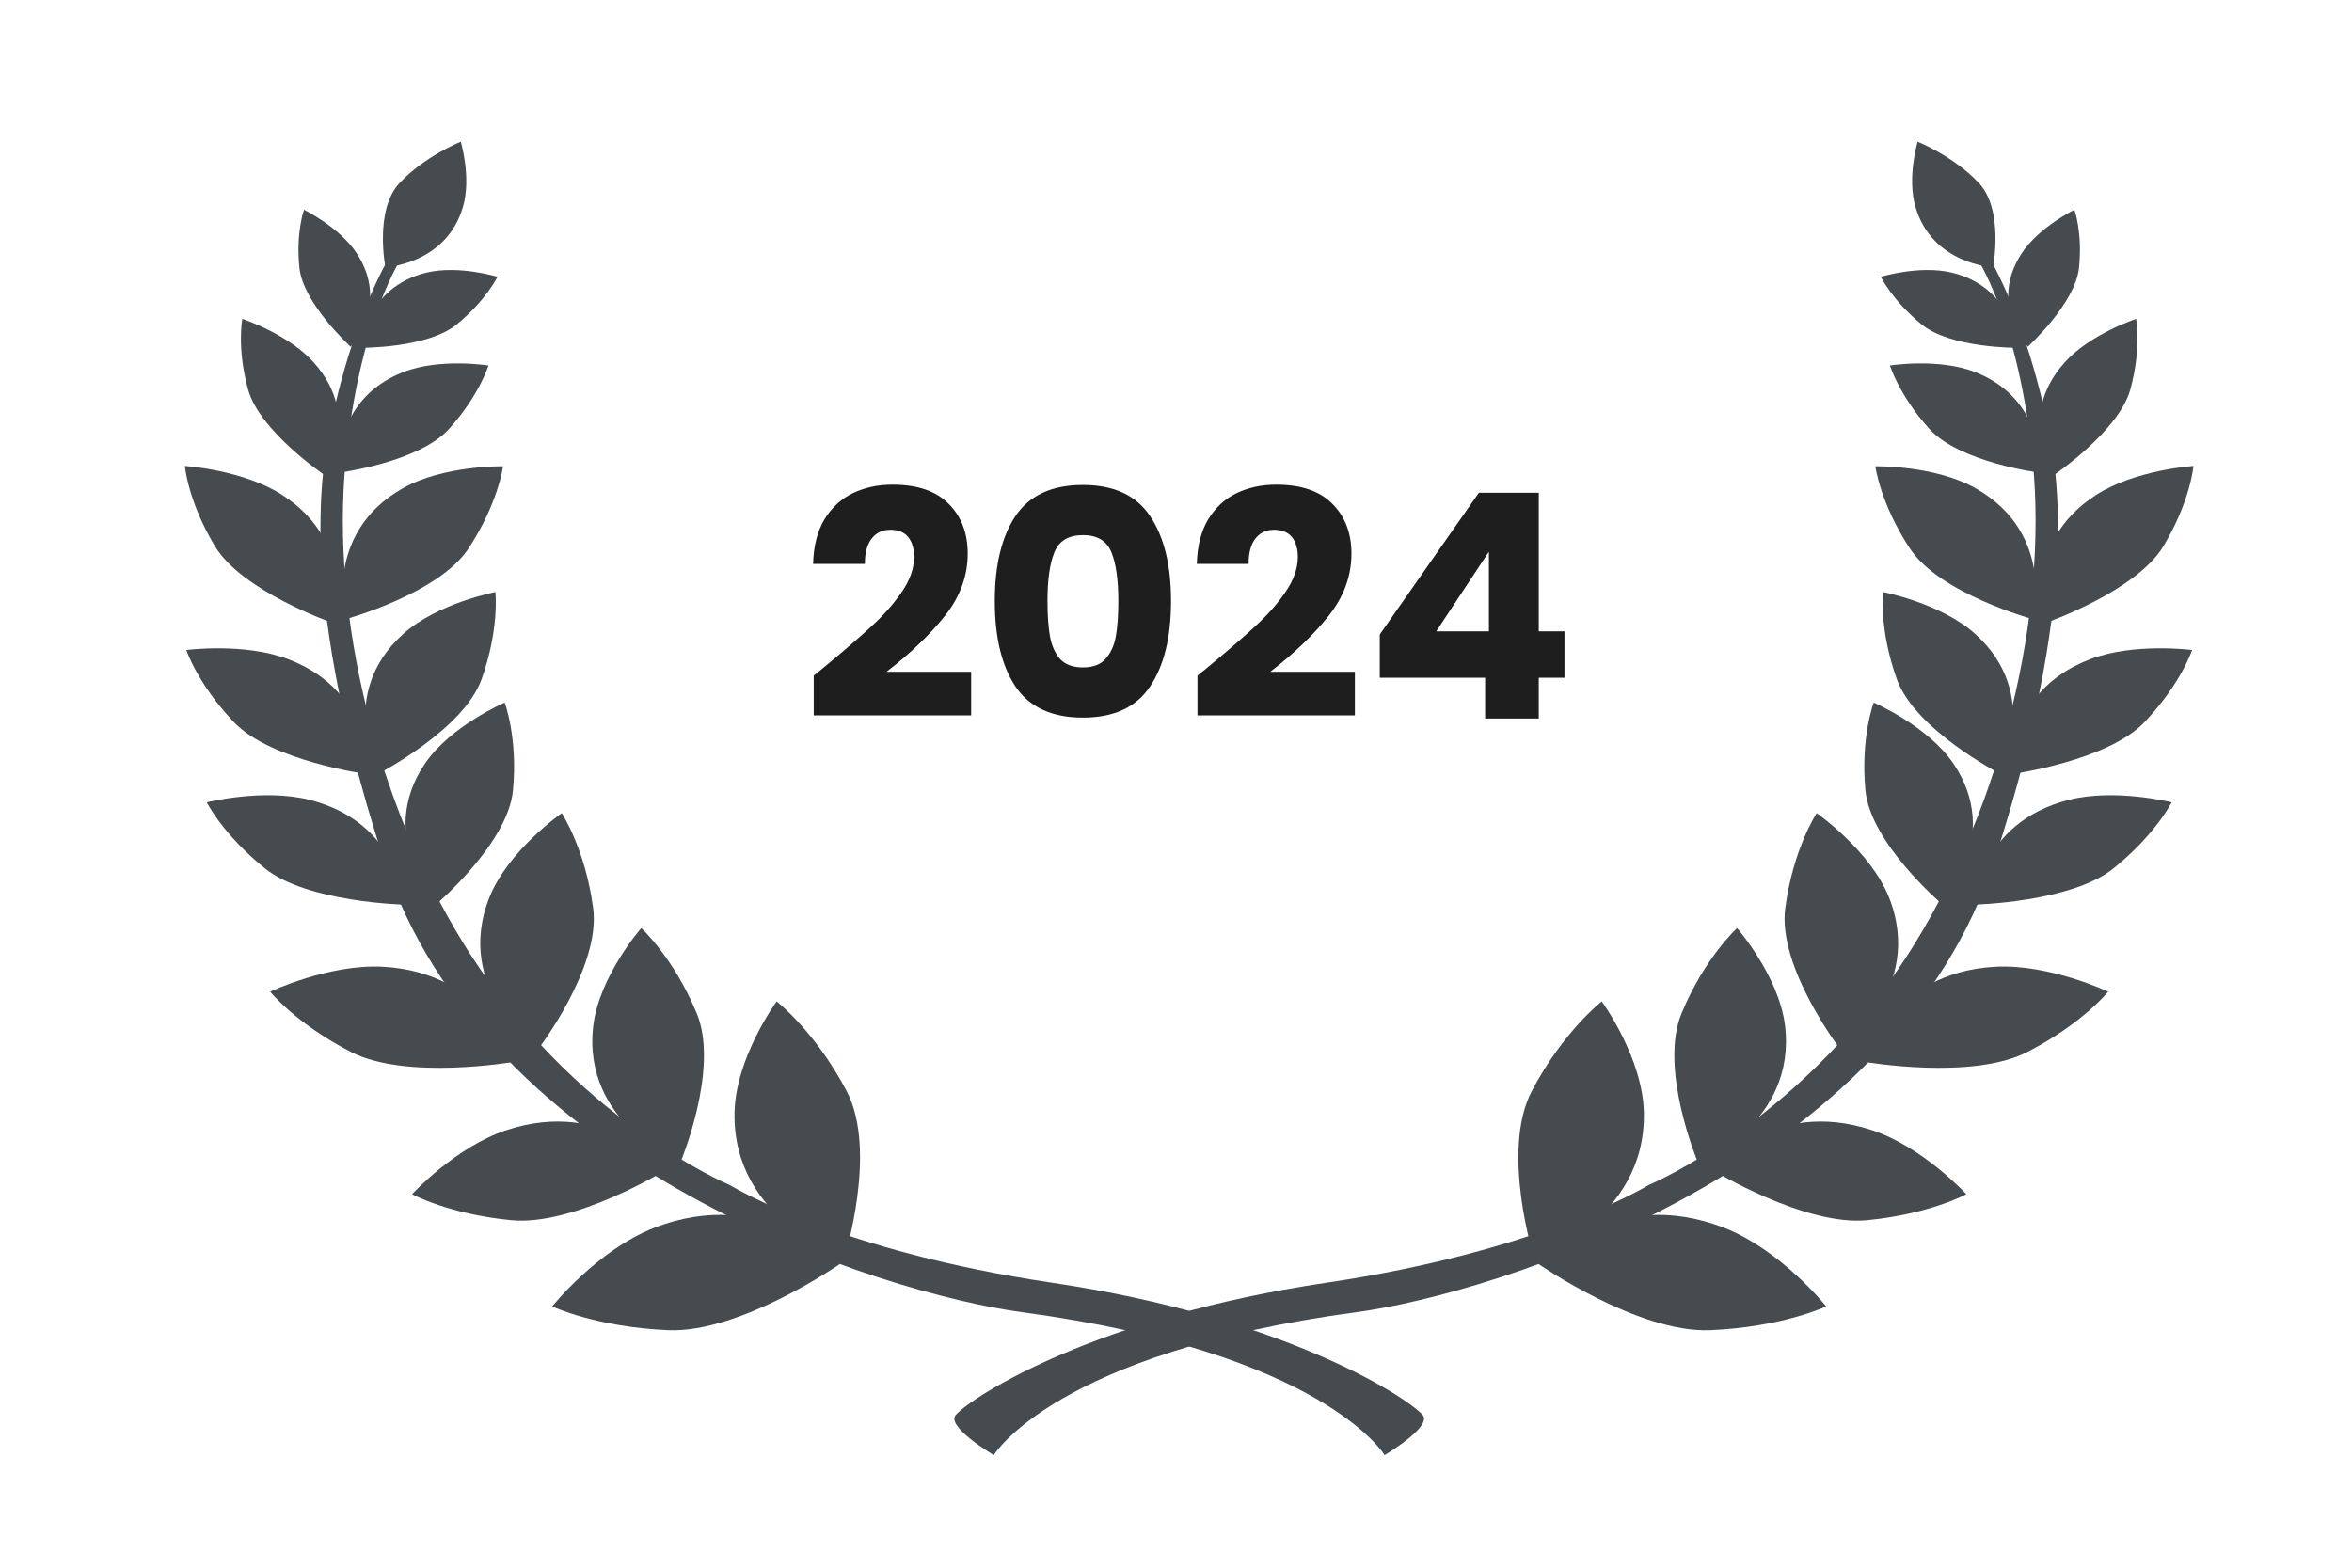 <?xml version="1.0" encoding="UTF-8"?> <svg xmlns="http://www.w3.org/2000/svg" width="120" height="80" viewBox="0 0 120 80" fill="none"><path d="M78.262 64.162C78.262 64.162 76.552 58.726 78.151 55.681C79.751 52.633 81.722 51.103 81.722 51.103C81.722 51.103 83.816 53.963 83.871 56.777C83.977 62.28 78.266 64.166 78.266 64.166L78.262 64.162Z" fill="#454B4F"></path><path d="M78.479 64.491C78.479 64.491 83.563 68.036 87.252 67.88C90.941 67.723 93.173 66.667 93.173 66.667C93.173 66.667 90.886 63.802 87.983 62.663C82.307 60.436 78.483 64.491 78.483 64.491H78.479Z" fill="#454B4F"></path><path d="M86.644 59.36C86.644 59.36 84.614 54.554 85.794 51.709C86.975 48.864 88.626 47.361 88.626 47.361C88.626 47.361 90.775 49.819 91.075 52.355C91.66 57.317 86.644 59.36 86.644 59.36Z" fill="#454B4F"></path><path d="M87.362 59.701C87.362 59.701 92.047 62.573 95.25 62.268C98.45 61.963 100.322 60.941 100.322 60.941C100.322 60.941 98.122 58.538 95.511 57.673C90.404 55.983 87.367 59.701 87.367 59.701H87.362Z" fill="#454B4F"></path><path d="M93.919 53.58C93.919 53.58 90.684 49.377 91.083 46.348C91.482 43.319 92.687 41.495 92.687 41.495C92.687 41.495 95.42 43.397 96.376 45.792C98.244 50.473 93.919 53.584 93.919 53.584V53.58Z" fill="#454B4F"></path><path d="M95.128 54.187C95.128 54.187 100.606 55.138 103.43 53.686C106.255 52.234 107.558 50.606 107.558 50.606C107.558 50.606 104.56 49.185 101.803 49.334C96.416 49.631 95.128 54.183 95.128 54.183V54.187Z" fill="#454B4F"></path><path d="M99.078 46.133C99.078 46.133 95.432 43.033 95.175 40.337C94.918 37.64 95.598 35.852 95.598 35.852C95.598 35.852 98.347 37.038 99.654 38.951C102.21 42.696 99.074 46.129 99.074 46.129L99.078 46.133Z" fill="#454B4F"></path><path d="M100.721 46.164C100.721 46.164 105.666 46.054 107.827 44.317C109.987 42.579 110.797 40.943 110.797 40.943C110.797 40.943 107.91 40.219 105.548 40.818C100.93 41.992 100.721 46.16 100.721 46.16V46.164Z" fill="#454B4F"></path><path d="M102.02 39.472C102.02 39.472 97.699 37.233 96.779 34.666C95.859 32.099 96.072 30.212 96.072 30.212C96.072 30.212 99.042 30.78 100.792 32.365C104.213 35.464 102.02 39.472 102.02 39.472Z" fill="#454B4F"></path><path d="M102.645 39.503C102.645 39.503 107.523 38.834 109.403 36.861C111.283 34.889 111.84 33.171 111.84 33.171C111.84 33.171 108.873 32.78 106.626 33.645C102.23 35.335 102.641 39.499 102.641 39.499L102.645 39.503Z" fill="#454B4F"></path><path d="M103.715 31.598C103.715 31.598 98.963 30.302 97.442 27.989C95.922 25.677 95.681 23.794 95.681 23.794C95.681 23.794 98.714 23.735 100.804 24.921C104.888 27.238 103.715 31.598 103.715 31.598Z" fill="#454B4F"></path><path d="M104.398 31.778C104.398 31.778 108.996 30.173 110.378 27.872C111.761 25.571 111.911 23.779 111.911 23.779C111.911 23.779 108.933 23.97 106.942 25.258C103.047 27.77 104.402 31.778 104.402 31.778H104.398Z" fill="#454B4F"></path><path d="M104.062 24.123C104.062 24.123 99.994 23.606 98.438 21.888C96.882 20.166 96.427 18.652 96.427 18.652C96.427 18.652 98.904 18.256 100.776 18.988C104.434 20.421 104.058 24.127 104.058 24.127L104.062 24.123Z" fill="#454B4F"></path><path d="M104.801 24.233C104.801 24.233 108.111 21.998 108.692 19.869C109.272 17.74 108.984 16.272 108.984 16.272C108.984 16.272 106.65 17.04 105.35 18.483C102.81 21.301 104.805 24.233 104.805 24.233H104.801Z" fill="#454B4F"></path><path d="M102.937 17.748C102.937 17.748 99.536 17.783 98.035 16.55C96.534 15.318 95.961 14.124 95.961 14.124C95.961 14.124 97.94 13.521 99.567 13.909C102.751 14.668 102.937 17.748 102.937 17.748Z" fill="#454B4F"></path><path d="M103.458 17.693C103.458 17.693 105.876 15.49 106.069 13.682C106.263 11.874 105.836 10.704 105.836 10.704C105.836 10.704 104.023 11.596 103.15 12.922C101.44 15.517 103.458 17.693 103.458 17.693Z" fill="#454B4F"></path><path d="M101.685 13.639C101.685 13.639 102.253 10.727 100.97 9.349C99.686 7.972 97.838 7.232 97.838 7.232C97.838 7.232 97.288 9.06 97.727 10.559C98.584 13.49 101.685 13.639 101.685 13.639Z" fill="#454B4F"></path><path d="M84.163 60.448C83.792 60.656 78.471 63.861 67.657 65.461C56.06 67.179 49.74 71.163 48.773 72.192C48.216 72.784 50.704 74.255 50.704 74.255C50.704 74.255 53.828 69.023 69.217 66.96C76.26 66.017 96.653 59.697 101.783 43.827C106.488 29.281 104.801 23.051 104.236 20.624C103.45 17.259 102.249 14.257 101.112 12.508C100.417 11.439 100.776 13.024 100.776 13.024C100.776 13.024 103.008 16.218 103.715 23.567C104.473 31.461 102.131 40.951 97.691 48.156C92.189 57.086 84.159 60.452 84.159 60.452L84.163 60.448Z" fill="#454B4F"></path><path d="M43.085 64.162C43.085 64.162 44.795 58.726 43.196 55.681C41.596 52.633 39.625 51.103 39.625 51.103C39.625 51.103 37.531 53.963 37.476 56.777C37.369 62.28 43.081 64.166 43.081 64.166L43.085 64.162Z" fill="#454B4F"></path><path d="M42.868 64.491C42.868 64.491 37.784 68.036 34.095 67.88C30.406 67.723 28.174 66.667 28.174 66.667C28.174 66.667 30.461 63.802 33.364 62.663C39.04 60.436 42.864 64.491 42.864 64.491H42.868Z" fill="#454B4F"></path><path d="M34.699 59.36C34.699 59.36 36.73 54.554 35.548 51.709C34.367 48.864 32.717 47.361 32.717 47.361C32.717 47.361 30.568 49.819 30.268 52.355C29.683 57.317 34.699 59.36 34.699 59.36Z" fill="#454B4F"></path><path d="M33.984 59.701C33.984 59.701 29.3 62.573 26.097 62.268C22.897 61.963 21.025 60.941 21.025 60.941C21.025 60.941 23.225 58.538 25.836 57.673C30.943 55.983 33.98 59.701 33.98 59.701H33.984Z" fill="#454B4F"></path><path d="M27.428 53.58C27.428 53.58 30.663 49.377 30.264 46.348C29.865 43.319 28.66 41.495 28.66 41.495C28.66 41.495 25.927 43.397 24.971 45.792C23.103 50.473 27.428 53.584 27.428 53.584V53.58Z" fill="#454B4F"></path><path d="M26.215 54.187C26.215 54.187 20.737 55.138 17.913 53.686C15.088 52.234 13.785 50.606 13.785 50.606C13.785 50.606 16.783 49.185 19.54 49.334C24.927 49.631 26.215 54.183 26.215 54.183V54.187Z" fill="#454B4F"></path><path d="M22.269 46.133C22.269 46.133 25.915 43.033 26.172 40.337C26.428 37.64 25.749 35.852 25.749 35.852C25.749 35.852 23 37.038 21.692 38.951C19.137 42.696 22.273 46.129 22.273 46.129L22.269 46.133Z" fill="#454B4F"></path><path d="M20.626 46.164C20.626 46.164 15.681 46.054 13.52 44.317C11.36 42.579 10.55 40.943 10.55 40.943C10.55 40.943 13.437 40.219 15.799 40.818C20.417 41.992 20.626 46.16 20.626 46.16V46.164Z" fill="#454B4F"></path><path d="M19.326 39.472C19.326 39.472 23.648 37.233 24.568 34.666C25.488 32.099 25.275 30.212 25.275 30.212C25.275 30.212 22.305 30.78 20.555 32.365C17.134 35.464 19.326 39.472 19.326 39.472Z" fill="#454B4F"></path><path d="M18.703 39.503C18.703 39.503 13.825 38.834 11.944 36.861C10.064 34.889 9.507 33.171 9.507 33.171C9.507 33.171 12.474 32.78 14.721 33.645C19.117 35.335 18.706 39.499 18.706 39.499L18.703 39.503Z" fill="#454B4F"></path><path d="M17.632 31.598C17.632 31.598 22.384 30.302 23.904 27.989C25.425 25.677 25.666 23.794 25.666 23.794C25.666 23.794 22.633 23.735 20.543 24.921C16.459 27.238 17.632 31.598 17.632 31.598Z" fill="#454B4F"></path><path d="M16.945 31.778C16.945 31.778 12.347 30.173 10.965 27.872C9.582 25.571 9.432 23.779 9.432 23.779C9.432 23.779 12.41 23.97 14.401 25.258C18.296 27.77 16.941 31.778 16.941 31.778H16.945Z" fill="#454B4F"></path><path d="M17.285 24.123C17.285 24.123 21.353 23.606 22.909 21.888C24.465 20.166 24.919 18.652 24.919 18.652C24.919 18.652 22.443 18.256 20.571 18.988C16.913 20.421 17.288 24.127 17.288 24.127L17.285 24.123Z" fill="#454B4F"></path><path d="M16.546 24.233C16.546 24.233 13.236 21.998 12.655 19.869C12.075 17.74 12.363 16.272 12.363 16.272C12.363 16.272 14.697 17.04 15.997 18.483C18.537 21.301 16.542 24.233 16.542 24.233H16.546Z" fill="#454B4F"></path><path d="M18.406 17.748C18.406 17.748 21.807 17.783 23.308 16.55C24.809 15.318 25.382 14.124 25.382 14.124C25.382 14.124 23.403 13.521 21.776 13.909C18.592 14.668 18.406 17.748 18.406 17.748Z" fill="#454B4F"></path><path d="M17.889 17.693C17.889 17.693 15.472 15.49 15.278 13.682C15.085 11.874 15.511 10.704 15.511 10.704C15.511 10.704 17.324 11.596 18.197 12.922C19.907 15.517 17.889 17.693 17.889 17.693Z" fill="#454B4F"></path><path d="M19.662 13.639C19.662 13.639 19.093 10.727 20.377 9.349C21.661 7.972 23.509 7.232 23.509 7.232C23.509 7.232 24.058 9.06 23.62 10.559C22.763 13.49 19.662 13.639 19.662 13.639Z" fill="#454B4F"></path><path d="M37.184 60.448C37.555 60.656 42.875 63.861 53.69 65.461C65.287 67.179 71.607 71.163 72.574 72.192C73.131 72.784 70.643 74.255 70.643 74.255C70.643 74.255 67.519 69.023 52.13 66.96C45.087 66.017 24.694 59.697 19.564 43.827C14.859 29.281 16.546 23.051 17.111 20.624C17.897 17.259 19.097 14.257 20.235 12.508C20.93 11.439 20.571 13.024 20.571 13.024C20.571 13.024 18.339 16.218 17.632 23.567C16.874 31.461 19.216 40.951 23.655 48.156C29.158 57.086 37.188 60.452 37.188 60.452L37.184 60.448Z" fill="#454B4F"></path><path d="M41.517 34.475C41.88 34.187 42.045 34.053 42.013 34.075C43.059 33.211 43.88 32.501 44.477 31.947C45.085 31.392 45.597 30.811 46.013 30.203C46.429 29.595 46.637 29.003 46.637 28.427C46.637 27.989 46.536 27.648 46.333 27.403C46.131 27.157 45.827 27.035 45.421 27.035C45.016 27.035 44.696 27.189 44.461 27.499C44.237 27.797 44.125 28.224 44.125 28.779H41.485C41.507 27.872 41.699 27.115 42.061 26.507C42.435 25.899 42.92 25.451 43.517 25.163C44.125 24.875 44.797 24.731 45.533 24.731C46.803 24.731 47.757 25.056 48.397 25.707C49.048 26.357 49.373 27.205 49.373 28.251C49.373 29.392 48.984 30.453 48.205 31.435C47.427 32.405 46.435 33.355 45.229 34.283H49.549V36.507H41.517V34.475ZM50.754 30.667C50.754 28.832 51.106 27.387 51.81 26.331C52.525 25.275 53.671 24.747 55.25 24.747C56.829 24.747 57.97 25.275 58.674 26.331C59.389 27.387 59.746 28.832 59.746 30.667C59.746 32.523 59.389 33.979 58.674 35.035C57.97 36.091 56.829 36.619 55.25 36.619C53.671 36.619 52.525 36.091 51.81 35.035C51.106 33.979 50.754 32.523 50.754 30.667ZM57.058 30.667C57.058 29.589 56.941 28.763 56.706 28.187C56.471 27.6 55.986 27.307 55.25 27.307C54.514 27.307 54.029 27.6 53.794 28.187C53.559 28.763 53.442 29.589 53.442 30.667C53.442 31.392 53.485 31.995 53.57 32.475C53.655 32.944 53.826 33.328 54.082 33.627C54.349 33.915 54.738 34.059 55.25 34.059C55.762 34.059 56.146 33.915 56.402 33.627C56.669 33.328 56.845 32.944 56.93 32.475C57.015 31.995 57.058 31.392 57.058 30.667ZM61.095 34.475C61.458 34.187 61.623 34.053 61.591 34.075C62.637 33.211 63.458 32.501 64.055 31.947C64.663 31.392 65.175 30.811 65.591 30.203C66.007 29.595 66.215 29.003 66.215 28.427C66.215 27.989 66.114 27.648 65.911 27.403C65.709 27.157 65.405 27.035 64.999 27.035C64.594 27.035 64.274 27.189 64.039 27.499C63.815 27.797 63.703 28.224 63.703 28.779H61.063C61.085 27.872 61.277 27.115 61.639 26.507C62.013 25.899 62.498 25.451 63.095 25.163C63.703 24.875 64.375 24.731 65.111 24.731C66.381 24.731 67.335 25.056 67.975 25.707C68.626 26.357 68.951 27.205 68.951 28.251C68.951 29.392 68.562 30.453 67.783 31.435C67.005 32.405 66.013 33.355 64.807 34.283H69.127V36.507H61.095V34.475ZM70.396 34.587V32.379L75.452 25.147H78.508V32.219H79.82V34.587H78.508V36.667H75.772V34.587H70.396ZM75.964 28.155L73.276 32.219H75.964V28.155Z" fill="#1E1E1E"></path></svg> 